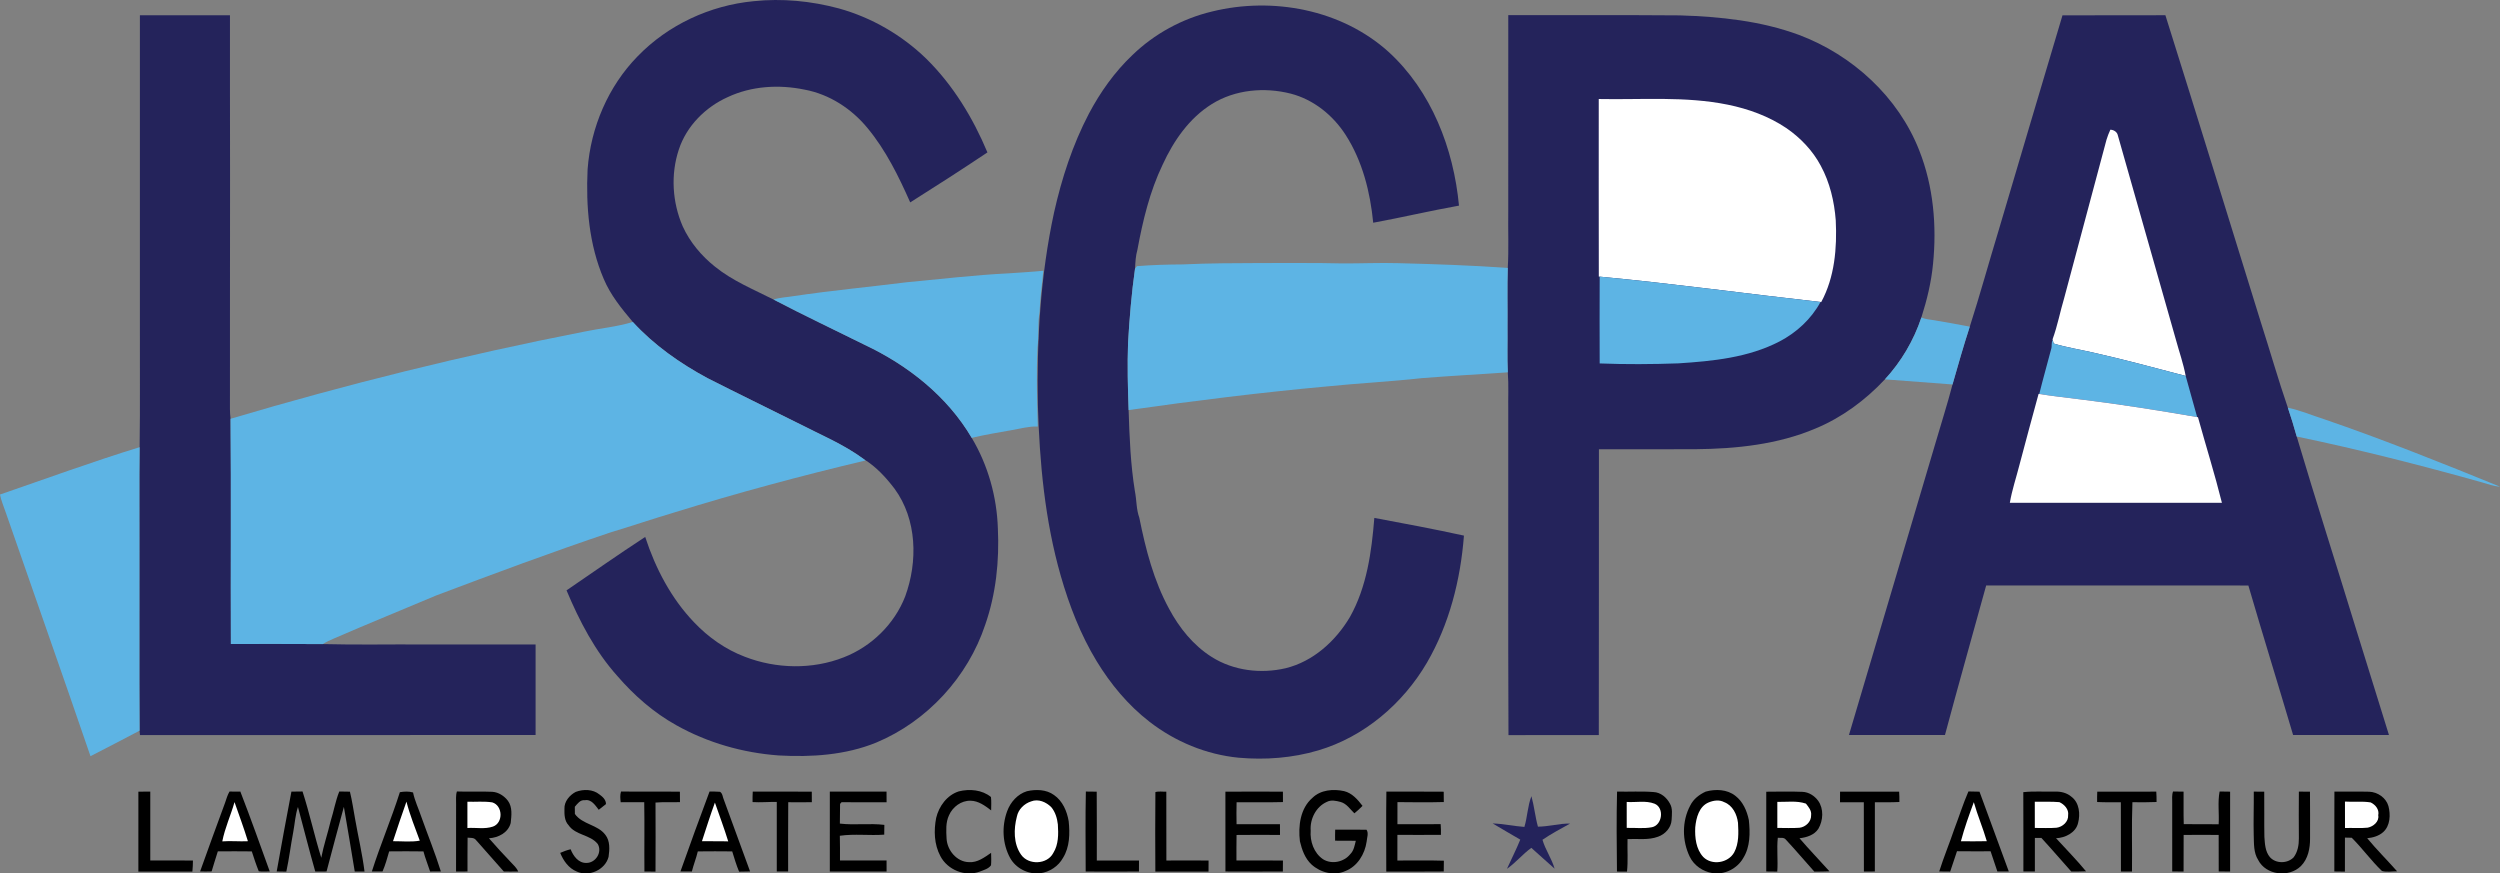 <?xml version="1.0" encoding="UTF-8"?><svg id="Layer_2" xmlns="http://www.w3.org/2000/svg" viewBox="0 0 1614.12 563.96"><rect x="0" y="0" width="1614.12" height="563.96" fill="#808080" stroke="none"/><defs><style>.cls-1{fill:#fff;}.cls-2{fill:#24235b;}.cls-3{fill:#5db4e4;}</style></defs><g id="Layer_1-2"><path class="cls-2" d="m411.7,36.34C431.33,16.01,458.52,3.44,486.58.77c18.41-1.95,37.17-.12,55.03,4.67,21.15,5.88,40.7,17.19,56.44,32.48,17.31,17.04,30.14,38.18,39.48,60.49-16.46,11-33.1,21.72-49.85,32.27-7.47-16.84-15.69-33.63-27.5-47.91-10.25-12.51-24.64-21.91-40.66-24.89-16.52-3.43-34.3-2.4-49.7,4.84-14.4,6.48-26.57,18.67-31.53,33.83-5.36,16.1-4.23,34.14,2.53,49.65,4.68,10.21,12.08,19.01,20.83,25.99,11.32,9.15,24.92,14.69,37.79,21.21,19.44,10.16,39.28,19.53,58.93,29.29,27.87,13.16,53.24,33.17,69.02,60.01,10.53,17.65,16.24,38.05,16.89,58.58.99,20.97-1.23,42.26-8.19,62.14-11.23,33.75-37.47,62.3-70.32,76.01-19.87,8.12-41.8,9.51-63.02,8.32-23.06-1.68-45.85-8.16-66.04-19.49-14.56-8.08-27.26-19.23-38.12-31.8-14.42-16.09-24.49-35.5-32.81-55.29,16.9-11.55,33.67-23.31,50.8-34.5,6.6,20.23,16.74,39.68,31.56,55.13,9.14,9.63,20.25,17.49,32.7,22.21,20.29,7.88,43.62,8.39,63.95.38,17.83-6.93,32.69-21.41,39.64-39.29,8.25-22.52,7.68-49.71-6.88-69.58-5.52-7.24-11.84-14.16-19.66-18.95-13.18-9.78-28.47-16.02-42.97-23.51-19.34-9.66-38.8-19.1-58.08-28.89-17.77-9.56-34.6-21.38-48.26-36.3-7.2-8.55-14.4-17.35-18.77-27.75-9.54-22.25-11.56-46.92-10.42-70.87,2.02-27.02,13.3-53.48,32.31-72.91h0Z"/><path class="cls-2" d="m782.54,7.43c39.15-9.63,83.58-1.34,113.95,26.03,27.74,25.32,42.03,62.48,45.5,99.3-18.53,3.31-36.86,7.65-55.38,11.05-1.92-19.78-6.93-39.78-17.77-56.66-8.17-12.73-20.71-22.88-35.5-26.7-16.94-4.3-35.87-2.65-50.89,6.72-14.6,9.06-24.73,23.74-31.78,39.12-8.33,17.34-12.82,36.15-16.3,54.97-1.14,3.97-1.32,8.08-1.54,12.18-2.25,15.87-3.58,31.88-4.5,47.89-.52,14.47-.16,28.97.36,43.43.55,17.52,1.25,35.11,4.06,52.43,1.15,5.68.84,11.62,2.85,17.09,4.06,20.24,9.28,40.57,19.23,58.82,6.58,12.31,15.64,23.6,27.55,31.1,14.02,8.86,31.69,10.98,47.69,7.24,17.83-4.36,32.36-17.6,41.53-33.11,10.9-19.44,13.97-42.06,15.73-63.94,19.32,3.62,38.66,7.21,57.86,11.43-2.21,28.57-9.41,57.13-23.89,82.03-15.5,26.5-40.55,47.88-70.2,56.65-16.59,4.92-34.16,6.24-51.36,4.72-20.91-2.02-41.06-10.39-57.62-23.26-13.77-10.64-25.05-24.25-34.08-39.07-10.38-17.1-17.66-35.91-23.17-55.09-10.29-35.9-13.73-73.35-14.78-110.55-.79-41.56,1.66-83.37,10.46-124.07,4.94-22.03,11.99-43.72,22.48-63.77,7.37-13.9,16.59-26.93,28.04-37.79,14.21-13.78,32.21-23.59,51.47-28.19h0Z"/><path class="cls-2" d="m973.82,9.76c36.94.04,73.87-.11,110.8.17,25.98.82,52.31,3.53,76.85,12.59,34.53,12.97,64.21,40.08,77.73,74.7,9.12,23.13,11.34,48.55,8.86,73.16-1.12,11.79-3.92,23.34-7.53,34.6-4.88,14.74-13.01,28.53-23.55,39.95-12.6,13.46-27.75,24.66-44.82,31.75-24.4,10.34-51.22,13.1-77.48,13.35-20.78.09-41.56,0-62.33.04-.1,61.51.06,123.02-.08,184.53-19.44.01-38.89-.08-58.32.04-.31-69.77-.05-139.54-.14-209.31-.15-8.31.34-16.64-.29-24.93-.46-9.7-.07-19.41-.2-29.11.13-12.77-.24-25.56.18-38.32.7-12.18.12-24.42.31-36.62.01-42.2,0-84.39.01-126.59h0Z"/><path class="cls-2" d="m90.32,9.87c19.38-.01,38.77,0,58.15,0,.06,35.49-.06,70.97.06,106.46-.13,49.32.02,98.64-.07,147.96-.03,2.04.21,4.07.39,6.1.42,48.46,0,96.94.21,145.4,19.8.02,39.61-.1,59.42.06,21.7.58,43.43.09,65.15.25,24.06.01,48.11,0,72.17.01.02,19.48,0,38.97,0,58.46-85.14.05-170.28,0-255.42.02-.07-.71-.19-2.13-.26-2.84-.24-38.47-.03-76.96-.1-115.44.09-22.53-.18-45.07.13-67.59.39-27.13.06-54.27.17-81.39,0-65.82-.01-131.64,0-197.46h0Z"/><path class="cls-2" d="m1290.21,149.44c13.71-46.54,27.61-93.03,41.43-139.54,22.14-.1,44.29.04,66.44-.07,20.79,66.03,41.11,132.21,61.65,198.32,5.89,18.33,11.16,36.88,17.42,55.08,2.06,6.15,4,12.36,5.72,18.61,12.28,41.3,25.46,82.35,38.08,123.55,7.15,23.06,14.38,46.1,21.48,69.18-20.64.03-41.27.02-61.89,0-9.51-32.22-19.49-64.29-28.89-96.54-56.42-.09-112.85,0-169.28-.04-8.85,32.19-17.98,64.31-26.61,96.57-20.66.05-41.33.03-61.99,0,18.5-62.59,37.2-125.12,55.64-187.73,3.72-12.87,7.88-25.63,11.23-38.61,3.57-12.48,7.12-24.99,11.15-37.33,6.54-20.36,12.19-41,18.42-61.46h0Z"/><path class="cls-1" d="m1032.23,63.93c27.79.56,55.92-1.92,83.37,3.67,13.28,2.72,26.31,7.43,37.62,15.02,9.19,6.28,17.13,14.57,22.38,24.44,5.85,10.8,8.71,23,9.65,35.18.88,17.94-.68,36.74-9.39,52.8l-.45-.06c-47.54-5.31-94.94-11.89-142.58-16.37l-.56-.04c-.11-38.21-.03-76.43-.04-114.64h0Z"/><path class="cls-1" d="m1360.07,90.18c.63-2.21,1.55-4.33,2.47-6.44,2.18.06,4.37,1.4,4.84,3.66,12.53,44.01,25.08,88.02,37.53,132.06,2.09,7.75,4.83,15.36,6.27,23.27-19.9-5.25-39.79-10.59-59.87-15.13-8.46-1.94-17.07-3.28-25.39-5.81-.14-.55-.42-1.67-.56-2.22l-.12-.52c3.19-8.7,4.88-17.86,7.53-26.72,9.01-34.07,18.29-68.07,27.3-102.15h0Z"/><path class="cls-3" d="m763.7,170.72c16.97-.82,33.97-.81,50.96-.89,17.32.06,34.65-.18,51.98.25,11.98.07,23.96-.52,35.95-.17,23.65.59,47.3,1.42,70.91,3.06-.42,12.76-.05,25.55-.18,38.32.13,9.7-.26,19.41.2,29.11-18.46,1.3-36.95,2.27-55.41,3.73-20.5,2.27-41.12,3.31-61.65,5.39-42.72,3.91-85.3,9.22-127.77,15.24-.52-14.46-.88-28.96-.36-43.43.92-16.01,2.25-32.02,4.5-47.89.31-.4.93-1.2,1.23-1.6,9.86-.8,19.75-1.07,29.64-1.12h0Z"/><path class="cls-3" d="m651.1,176.49c7.51-.53,15.02-.92,22.51-1.67-.72,8.81-2.15,17.56-2.39,26.41-1.35,7.64-.38,15.42-1.37,23.1-.78,17-.28,34.04.18,51.05-5.72-.24-11.23,1.4-16.8,2.33-8.64,1.53-17.3,2.95-25.84,4.99-15.78-26.84-41.15-46.85-69.02-60.01-19.65-9.76-39.49-19.13-58.93-29.29,4.27-1.42,8.82-1.46,13.22-2.25,24.24-3.6,48.63-5.88,72.93-8.93,21.83-2.02,43.61-4.66,65.51-5.73h0Z"/><path class="cls-3" d="m1032.83,178.61c47.64,4.48,95.04,11.06,142.58,16.37-5.93,10.96-15.48,19.76-26.5,25.49-20.08,10.43-43.04,12.69-65.26,14.13-16.93.6-33.89.71-50.82.05-.05-18.68-.09-37.36,0-56.04h0Z"/><path class="cls-3" d="m1216.98,244.93c10.54-11.42,18.67-25.21,23.55-39.95,2.57,1.18,5.42,1.3,8.18,1.77,7.72,1.23,15.39,2.73,23.08,4.15-4.03,12.34-7.58,24.85-11.15,37.33-14.55-1.15-29.11-2.21-43.66-3.3h0Z"/><path class="cls-3" d="m408.58,207.87c13.66,14.92,30.49,26.74,48.26,36.3,19.28,9.79,38.74,19.23,58.08,28.89,14.5,7.49,29.79,13.73,42.97,23.51l.98.72c-41.63,9.88-82.97,21-123.83,33.67-13.75,4.09-27.33,8.72-41.06,12.85-37.72,12.65-75.01,26.57-112.23,40.6-22.03,9.31-44.21,18.3-66.15,27.84-2.45,1.04-4.89,2.13-7.12,3.6-19.81-.16-39.62-.04-59.42-.06-.2-48.46.21-96.94-.21-145.4,74.99-22.28,151.01-41.14,227.79-56.16,10.62-2.24,21.53-3.18,31.94-6.36h0Z"/><path class="cls-3" d="m1324.32,225.41c.66-1.87-.08-4.2,1.04-5.84.14.55.42,1.67.56,2.22,8.32,2.53,16.93,3.87,25.39,5.81,20.08,4.54,39.97,9.88,59.87,15.13,2.37,8.88,5.03,17.68,7.41,26.56-24.96-4.33-49.99-8.32-75.13-11.39-8.95-1.16-17.92-2.09-26.82-3.52,2.4-9.7,5.16-19.3,7.68-28.97h0Z"/><path class="cls-1" d="m1316.21,254.32l.43.06c8.9,1.43,17.87,2.36,26.82,3.52,25.14,3.07,50.17,7.06,75.13,11.39l.53.09c5.09,18.43,10.84,36.69,15.46,55.25-45.64.06-91.29.02-136.93,0,1.41-8.3,4.14-16.31,6.21-24.47,4.08-15.29,8.13-30.59,12.35-45.85h0Z"/><path class="cls-3" d="m1477.15,263.23c8.01,1.69,15.57,4.96,23.36,7.41,38.37,13.17,76.04,28.27,113.61,43.56-4.02-.18-7.76-1.67-11.57-2.74-39.58-11.1-79.43-21.25-119.68-29.62-1.72-6.25-3.66-12.46-5.72-18.61h0Z"/><path class="cls-3" d="m0,319.29c30-10.31,59.81-21.25,90.15-30.57-.31,22.52-.04,45.06-.13,67.59.07,38.48-.14,76.97.1,115.44-10.56,5.5-21.07,11.11-31.7,16.48-18.04-52.72-36.66-105.23-54.89-157.88-1.27-3.66-2.8-7.24-3.53-11.06h0Z"/><path d="m371.74,511.28c4.92-1.84,11.08-1.8,15.3,1.67,2.07,1.49,4.23,3.41,4.21,6.21-1.58,1.19-3.13,2.42-4.67,3.68-2.24-2.85-4.72-6.97-8.98-6.18-2.99-.39-4.77,2.28-6.47,4.23.02,1.55.04,3.1.05,4.66,4.87,6.85,14.71,6.79,19.7,13.49,3.11,4,2.72,9.44,2.05,14.17-2.16,8.42-12.71,13.15-20.52,9.5-5.24-2.07-8.67-7.01-10.71-12.06,2.18-.95,4.41-1.78,6.73-2.32,1.69,4.31,5.05,8.99,10.21,8.82,5.94.04,10.39-6.98,7.3-12.22-4.85-6.14-14.38-5.56-18.85-12.15-2.65-2.81-2.73-6.91-2.65-10.53-.23-4.72,3.32-8.89,7.3-10.97h0Z"/><path d="m619.05,510.95c6.96-1.74,15.04-1.04,20.76,3.63.37,2.86.12,5.76.12,8.65-3.89-2.98-8.18-6.18-13.3-6.25-6.01-.16-11.53,3.98-13.89,9.36-2.24,4.7-1.84,10.07-1.59,15.11.4,7.55,6.57,15.05,14.46,15.19,5.47.41,10.02-3.11,14.29-6.01.06,2.67.2,5.35-.05,8.02-1.65,2.35-4.73,3.08-7.26,4.09-9.43,3.59-20.88-1.15-25.45-10.02-4.01-7.5-4.3-16.42-2.71-24.63,1.8-7.56,7.01-14.72,14.62-17.14h0Z"/><path d="m663.04,510.85c5.8-1.32,12.52-1.18,17.5,2.47,5.53,3.82,8.37,10.45,9.45,16.89.84,7.96.7,16.6-3.64,23.64-2.99,5.44-8.68,9.2-14.82,9.98-7.65.85-15.66-3.17-19.38-9.94-4.96-9.14-5.46-20.39-1.9-30.11,2.13-5.86,6.71-11.07,12.79-12.93h0Z"/><path d="m847.41,515.09c5.33-5.19,13.45-5.8,20.39-4.31,5.16,1.26,8.82,5.47,11.91,9.53-1.67,1.69-3.4,3.32-5.25,4.81-2.78-2.64-5.01-6.29-8.91-7.34-2.87-.75-6.1-1.51-8.86-.05-7.01,3.08-11,11.08-10.45,18.55-.54,6.92,2.06,14.48,7.97,18.48,5.64,3.52,13.51,1.83,17.59-3.29,2.33-2.28,2.82-5.6,3.57-8.62-4.46-.07-8.91,0-13.36-.06-.05-2.38-.03-4.76.05-7.13,6.74.06,13.49-.1,20.23.06,1.51,2.15.27,5.21.07,7.68-1.15,8.02-5.93,15.97-13.73,18.99-7.27,3.3-16.09,1.01-21.83-4.22-4.23-3.9-6.22-9.53-7.51-14.98-1.18-9.83.17-21.26,8.12-28.1h0Z"/><path d="m1101.29,511.1c6.31-1.74,13.82-1.53,19.14,2.72,4.9,3.74,7.47,9.7,8.7,15.59.9,8.29.94,17.29-3.62,24.61-3.89,6.81-12.1,10.96-19.89,9.69-6.17-1-11.92-4.91-14.65-10.6-4.98-10.25-5.08-23.02.37-33.1,2.02-4.12,5.85-7.04,9.95-8.91h0Z"/><path d="m89.35,511.13c2.56-.03,5.12-.04,7.68-.03.05,14.82.04,29.64,0,44.47,9.18.02,18.36-.07,27.54.03-.02,2.38-.12,4.76-.36,7.14-11.63-.06-23.25,0-34.87-.01-.03-17.2-.05-34.4.01-51.6h0Z"/><path d="m145.37,518.16c.79-2.43,1.54-4.9,2.82-7.12,2.33.08,4.66.09,6.99.03,6.62,17.07,12.75,34.34,18.98,51.57-2.36-.03-4.76.29-7.09-.11-1.7-4.2-3.1-8.52-4.5-12.83-7.31-.11-14.62-.07-21.93-.02-1.31,4.33-2.78,8.6-4.01,12.95-2.48.07-4.96.09-7.44.02,5.27-14.87,10.75-29.67,16.18-44.49h0Z"/><path d="m178.65,562.66c3.04-17.2,6.24-34.39,9.5-51.55,2.39,0,4.78,0,7.18-.09,4.56,14.1,7.68,28.65,12.09,42.81,1.53-8.03,4.2-15.79,6.07-23.74,2.01-6.31,3.08-12.91,5.56-19.06,2.29.07,4.58.09,6.87.11,1.46,5.96,2.32,12.05,3.43,18.09,1.96,11.16,4.59,22.22,6,33.48-2.11,0-4.21-.01-6.31-.01-2.2-13.95-4.69-27.84-7.02-41.76-3.84,13.88-7.48,27.82-11.19,41.74-2.43.05-4.85.06-7.28.02-3.97-13.83-7.44-27.79-11.18-41.68-1.76,5.28-2.04,10.91-3.07,16.36-1.62,8.43-2.61,16.98-4.44,25.38-2.07-.04-4.15-.08-6.21-.1h0Z"/><path d="m258.17,511.48c2.82-.47,5.73-.64,8.51.17,1.1,5.36,3.53,10.33,5.26,15.51,4.21,11.84,8.96,23.5,12.7,35.49-2.32.06-4.63.07-6.94.04-1.38-4.35-3.16-8.56-4.3-12.98-7.37-.12-14.75-.09-22.13-.02-1.28,4.37-2.45,8.81-4.3,12.98-2.29.03-4.59.06-6.88.01,5.46-17.24,12.62-33.95,18.08-51.2h0Z"/><path d="m294.48,519.36c.06-2.79-.33-5.64.51-8.35,7.61.29,15.23-.14,22.84.21,4.06.26,7.72,2.66,10.14,5.85,2.98,4.09,2.27,9.56,1.76,14.3-1.63,6.27-7.99,9.51-14.05,9.85,4.51,5.15,9.12,10.23,13.87,15.17,1.8,1.99,3.96,3.75,5.02,6.29-3.09.1-6.18.02-9.26.03-6.04-6.74-11.94-13.59-17.97-20.32-1.29-1.74-3.57-1.35-5.44-1.56-.13,7.27-.03,14.55-.06,21.84-2.47.04-4.93.05-7.39.05.07-14.46.02-28.91.03-43.36h0Z"/><path d="m400.75,517.96c-.28-2.32-.49-4.68.21-6.93,12.67.21,25.35-.06,38.02.13.03,2.24.05,4.47.05,6.72-5.27.23-10.55-.17-15.8.29.06,14.86.08,29.72,0,44.58-2.39-.02-4.78-.05-7.16-.06-.15-14.92.15-29.84-.12-44.75-5.07.07-10.14.06-15.2.02h0Z"/><path d="m439.33,562.66c6.11-17.26,12.37-34.47,18.79-51.61,2.24.04,4.5-.03,6.74.17,1.79,1.06,1.7,3.55,2.55,5.28,5.6,15.39,11.28,30.75,16.88,46.15-2.37.02-4.73.06-7.09.14-1.78-4.25-3.09-8.69-4.45-13.09-7.4-.09-14.81-.09-22.21,0-1.04,4.4-2.75,8.6-3.85,12.98-2.46,0-4.91,0-7.36-.02h0Z"/><path d="m485.89,517.86c-.03-2.26-.02-4.51.12-6.76,12.7,0,25.41-.01,38.11.02.05,2.26.07,4.53.04,6.81-5.08.1-10.16.06-15.23.02-.18,14.91-.01,29.81-.07,44.72-2.45.02-4.9.02-7.34,0-.02-14.98-.02-29.95,0-44.92-5.21-.05-10.42.42-15.63.11h0Z"/><path d="m535.78,511.1c12.21-.01,24.41-.01,36.61,0,.03,2.28.04,4.57.03,6.86-9.69.06-19.38.02-29.07-.02-.24.27-.72.82-.96,1.09-.17,4.24.04,8.48-.13,12.72,9.53,1.13,19.2-.33,28.73.83-.06,2.09-.07,4.2-.08,6.31-9.54.71-19.17-.65-28.67.72.19,5.3.06,10.62.1,15.93,10.02.07,20.05-.03,30.07.04.01,2.38.01,4.75.01,7.13-12.22.03-24.43,0-36.65,0-.05-17.21-.04-34.41.01-51.62h0Z"/><path d="m700.97,562.7c-.04-17.21-.25-34.44.11-51.64,2.33.04,4.67.07,7.01.08.15,14.82.03,29.63.06,44.45,9.08-.05,18.16-.05,27.24,0-.02,2.36-.03,4.73-.03,7.11-11.47.14-22.93.01-34.39.01h0Z"/><path d="m745.98,511.41c2.21-.67,4.72-.16,7.05-.28.09,14.82-.06,29.64.04,44.46,9.08-.03,18.16-.09,27.24.01.02,2.37,0,4.75-.03,7.13-11.44.03-22.89,0-34.33.02-.08-17.11-.15-34.23.03-51.34h0Z"/><path d="m791.18,511.15c12.38-.09,24.75-.06,37.13-.01.02,2.23.03,4.48.03,6.72-9.98.26-19.96.08-29.94.11-.13,4.72-.1,9.44-.02,14.16,9.34.05,18.68.02,28.02.02.04,2.3.05,4.61.03,6.93-9.35-.04-18.7-.11-28.05.02-.13,5.48-.05,10.97-.07,16.46,10,.02,20.01-.07,30.02.05.02,2.36,0,4.73-.06,7.1-12.36,0-24.72.08-37.07-.03-.04-17.17-.02-34.35-.02-51.53h0Z"/><path d="m895.05,562.74c-.03-17.22-.16-34.43.06-51.64,12.34.04,24.68-.07,37.02.06.03,2.21.06,4.44.06,6.67-9.97.28-19.96.16-29.93.05-.06,4.76-.06,9.52-.01,14.28,9.31-.04,18.61.06,27.91-.06.2,2.29.22,4.6.17,6.91-9.37.11-18.73.02-28.1.01-.02,5.52,0,11.04-.01,16.57,10,.03,20.01-.2,30.01.12-.05,2.31-.07,4.63-.08,6.96-12.37.11-24.74.07-37.1.07h0Z"/><path d="m1043.99,562.72c-.19-17.21-.37-34.44.06-51.64,7.83.22,15.69-.34,23.51.3,4.65.18,8.54,3.53,10.64,7.5,1.85,3.17,1.24,7.02,1.07,10.52-.28,4.98-4.15,9.22-8.74,10.81-6.32,2.36-13.15,1.23-19.72,1.53-.2,7,.4,14.03-.34,21-2.17-.03-4.33-.03-6.48-.02h0Z"/><path d="m1140.38,511.17c7.79-.03,15.59-.25,23.37.08,4.09.16,7.79,2.55,10.17,5.8,3.68,5.23,3.24,12.63.12,18.02-2.61,4.09-7.63,5.62-12.2,6.15,6.24,7.3,12.95,14.19,19.36,21.36-3.26.15-6.52.16-9.78.18-6.2-6.88-12.16-13.99-18.48-20.76-1.28-1.52-3.41-.87-5.11-1.09-.77,7.26.21,14.56-.34,21.84-2.38-.04-4.75-.06-7.11-.08-.03-17.17-.04-34.34,0-51.5h0Z"/><path d="m1188.03,511.12c12.71-.02,25.43-.05,38.15.01.17,2.22.18,4.44.16,6.67-5.28.29-10.56.15-15.83.19,0,14.9.02,29.79-.02,44.68-2.37.02-4.72.03-7.07.05-.06-14.92.03-29.84-.05-44.76-5.13.04-10.26.04-15.37,0-.04-2.28-.02-4.56.03-6.84h0Z"/><path d="m1261.78,535.34c3.1-8.09,5.68-16.39,9.13-24.34,2.36.11,4.75.14,7.15.14,6.35,17.15,12.59,34.34,18.91,51.51-2.48.05-4.93.05-7.38,0-1.41-4.36-2.86-8.7-4.37-13.02-7.23,0-14.47.06-21.69-.04-1.54,4.36-2.84,8.79-4.4,13.14-2.37-.03-4.74-.05-7.08-.07,2.9-9.22,6.63-18.16,9.73-27.32h0Z"/><path d="m1306.33,511.46c6.74-.74,13.56-.21,20.34-.36,3.85-.18,7.87.79,10.83,3.39,5.07,3.86,5.72,11.19,4.19,16.94-1.49,6.24-8.26,9.52-14.21,9.77,6.48,7.08,13.25,13.95,19.35,21.36-3.18.17-6.34.13-9.5.16-6.46-7.23-12.76-14.6-19.33-21.73-1.41,0-2.81.02-4.19.03-.02,7.22,0,14.43,0,21.65-2.48.02-4.95.02-7.41-.01-.06-17.07.07-34.13-.06-51.2h0Z"/><path d="m1354,517.81c-.04-2.23,0-4.46.09-6.68,12.7,0,25.41.06,38.11-.02.17,2.22.18,4.46.18,6.7-5.2.24-10.4.2-15.59.13-.6,14.9-.08,29.83-.28,44.75h-7.14c-.06-14.91.04-29.82-.05-44.73-5.11.02-10.22.11-15.32-.15h0Z"/><path d="m1402.48,518.31c.03-2.44-.3-4.95.54-7.28,2.25.08,4.52.08,6.8.09.08,6.98-.12,13.98.11,20.97,7.5.13,15.02.02,22.54.08.41-7.03-.71-14.22.61-21.14,2.24.08,4.51.09,6.79.1.03,17.19.04,34.39,0,51.59-2.47,0-4.92-.03-7.36-.08-.03-7.86.01-15.71-.03-23.56-7.54-.1-15.09-.05-22.62,0-.05,7.88.01,15.76-.04,23.64-2.45.01-4.9-.02-7.33-.07-.01-14.78.01-29.56-.01-44.34h0Z"/><path d="m1455.11,539.4c-.23-9.43.12-18.86.04-28.29,2.23-.02,4.49,0,6.75.02.14,9.72-.1,19.45.1,29.17.32,4.5.5,9.49,3.56,13.11,3.85,4.32,11.3,4.24,15.3.16,2.63-3.46,3.44-7.96,3.4-12.21-.08-10.09-.09-20.18,0-30.26,2.37,0,4.76.02,7.17.04.12,10.07.04,20.14.05,30.21.05,6.35-1.27,13.19-5.92,17.84-7.71,7.58-22.58,5.9-27.57-3.95-3.01-4.73-2.69-10.47-2.87-15.84h0Z"/><path d="m1507.21,511.11c7.48.05,14.98-.13,22.47.06,5.47.22,10.84,3.88,12.4,9.25,1.47,5.59,1.2,12.71-3.39,16.83-2.84,2.53-6.61,3.57-10.31,3.95,6.12,7.4,12.94,14.17,19.3,21.36-3.23-.02-6.69.67-9.78-.21-7-6.69-12.64-14.64-19.5-21.46-1.48-.04-2.95-.07-4.39-.1-.01,7.32.02,14.65-.02,21.97-2.29-.02-4.57-.05-6.83-.09.04-17.19-.05-34.37.05-51.56h0Z"/><path class="cls-2" d="m984.22,533.9c1.97-6.5,2.07-13.49,4.54-19.84,1.8,6.47,2.4,13.21,4.21,19.68,6.97-.05,13.75-2.14,20.74-2-6.01,3.35-12.12,6.57-17.81,10.46,1.87,6.53,5.97,12.13,7.83,18.65-5.06-4.42-9.99-8.99-15.02-13.43-5.65,4.05-10.04,9.57-15.75,13.54,2.81-6.31,6.03-12.44,8.6-18.86-5.93-3.5-11.94-6.89-17.83-10.45,6.88.23,13.63,1.74,20.49,2.25h0Z"/><path class="cls-1" d="m301.79,517.65c5.34.16,10.74-.42,16.04.4,6.85,2.06,7.22,13.23.44,15.63-5.27,1.81-11.01.54-16.49.92.02-5.65,0-11.31,0-16.95h0Z"/><path class="cls-1" d="m665.76,517.42c4.62-1.84,9.73.42,13.03,3.76,2.58,3.11,3.78,7.17,4.22,11.13.41,6.21.47,12.91-2.94,18.39-3.93,7.57-16.05,8.01-20.84,1.08-4.93-7.06-4.77-16.54-2.68-24.57.95-4.68,4.75-8.36,9.21-9.79h0Z"/><path class="cls-1" d="m1103.2,518.08c3.16-1.3,6.86-1.89,10.02-.18,5.47,2.06,8.24,7.87,8.92,13.35.34,6.4.66,13.29-2.48,19.12-3.84,6.86-14.35,8.58-19.97,2.93-4.67-5.07-5.48-12.52-5.16-19.13.58-6.1,2.42-13.49,8.67-16.09h0Z"/><path class="cls-1" d="m1147.54,517.74c6.14.11,12.49-.91,18.44,1.1,1.7,2.16,3.75,4.51,3.37,7.49.14,4.17-3.51,7.64-7.51,8.11-4.77.38-9.55.07-14.31.1,0-5.6-.02-11.2,0-16.8h0Z"/><path class="cls-1" d="m1313.76,517.65c5.29.12,10.6-.23,15.88.25,3.19,1.43,6.22,4.66,5.64,8.44.31,4.15-3.54,7.56-7.43,8.08-4.68.42-9.38.07-14.07.14-.03-5.64-.01-11.27-.02-16.91h0Z"/><path class="cls-1" d="m1514.02,517.53c5.51.4,11.11-.35,16.6.55,3.12,1.51,5.68,4.61,4.89,8.29.76,4.07-3.19,7.29-6.8,8.01-4.88.52-9.79.04-14.67.23-.07-5.69-.03-11.38-.02-17.08h0Z"/><path class="cls-1" d="m143.52,543.23c1.69-8.71,5.49-16.84,7.9-25.36,2.92,8.41,6.04,16.75,8.64,25.26-5.51.27-11.03-.33-16.54.1h0Z"/><path class="cls-1" d="m253.75,543.12c2.8-8.55,5.65-17.07,8.67-25.54,2.2,8.59,5.56,16.87,8.61,25.19-5.73,1.01-11.51.31-17.28.35h0Z"/><path class="cls-1" d="m461.58,518.18c2.88,8.35,6.01,16.62,8.6,25.06-5.65-.2-11.3,0-16.96-.13,2.73-8.33,5.35-16.7,8.36-24.93h0Z"/><path class="cls-1" d="m1050.28,517.77c5.96.44,12.25-1.08,17.97,1.13,6.46,2.62,5.06,13.81-1.65,15.19-5.37,1.06-10.89.28-16.31.44-.01-5.59,0-11.18-.01-16.76h0Z"/><path class="cls-1" d="m1266.05,543.16c2.26-8.57,5.29-16.93,8.34-25.24,2.39,8.52,5.91,16.69,8.38,25.19-5.57.13-11.15.08-16.72.05h0Z"/></g></svg>